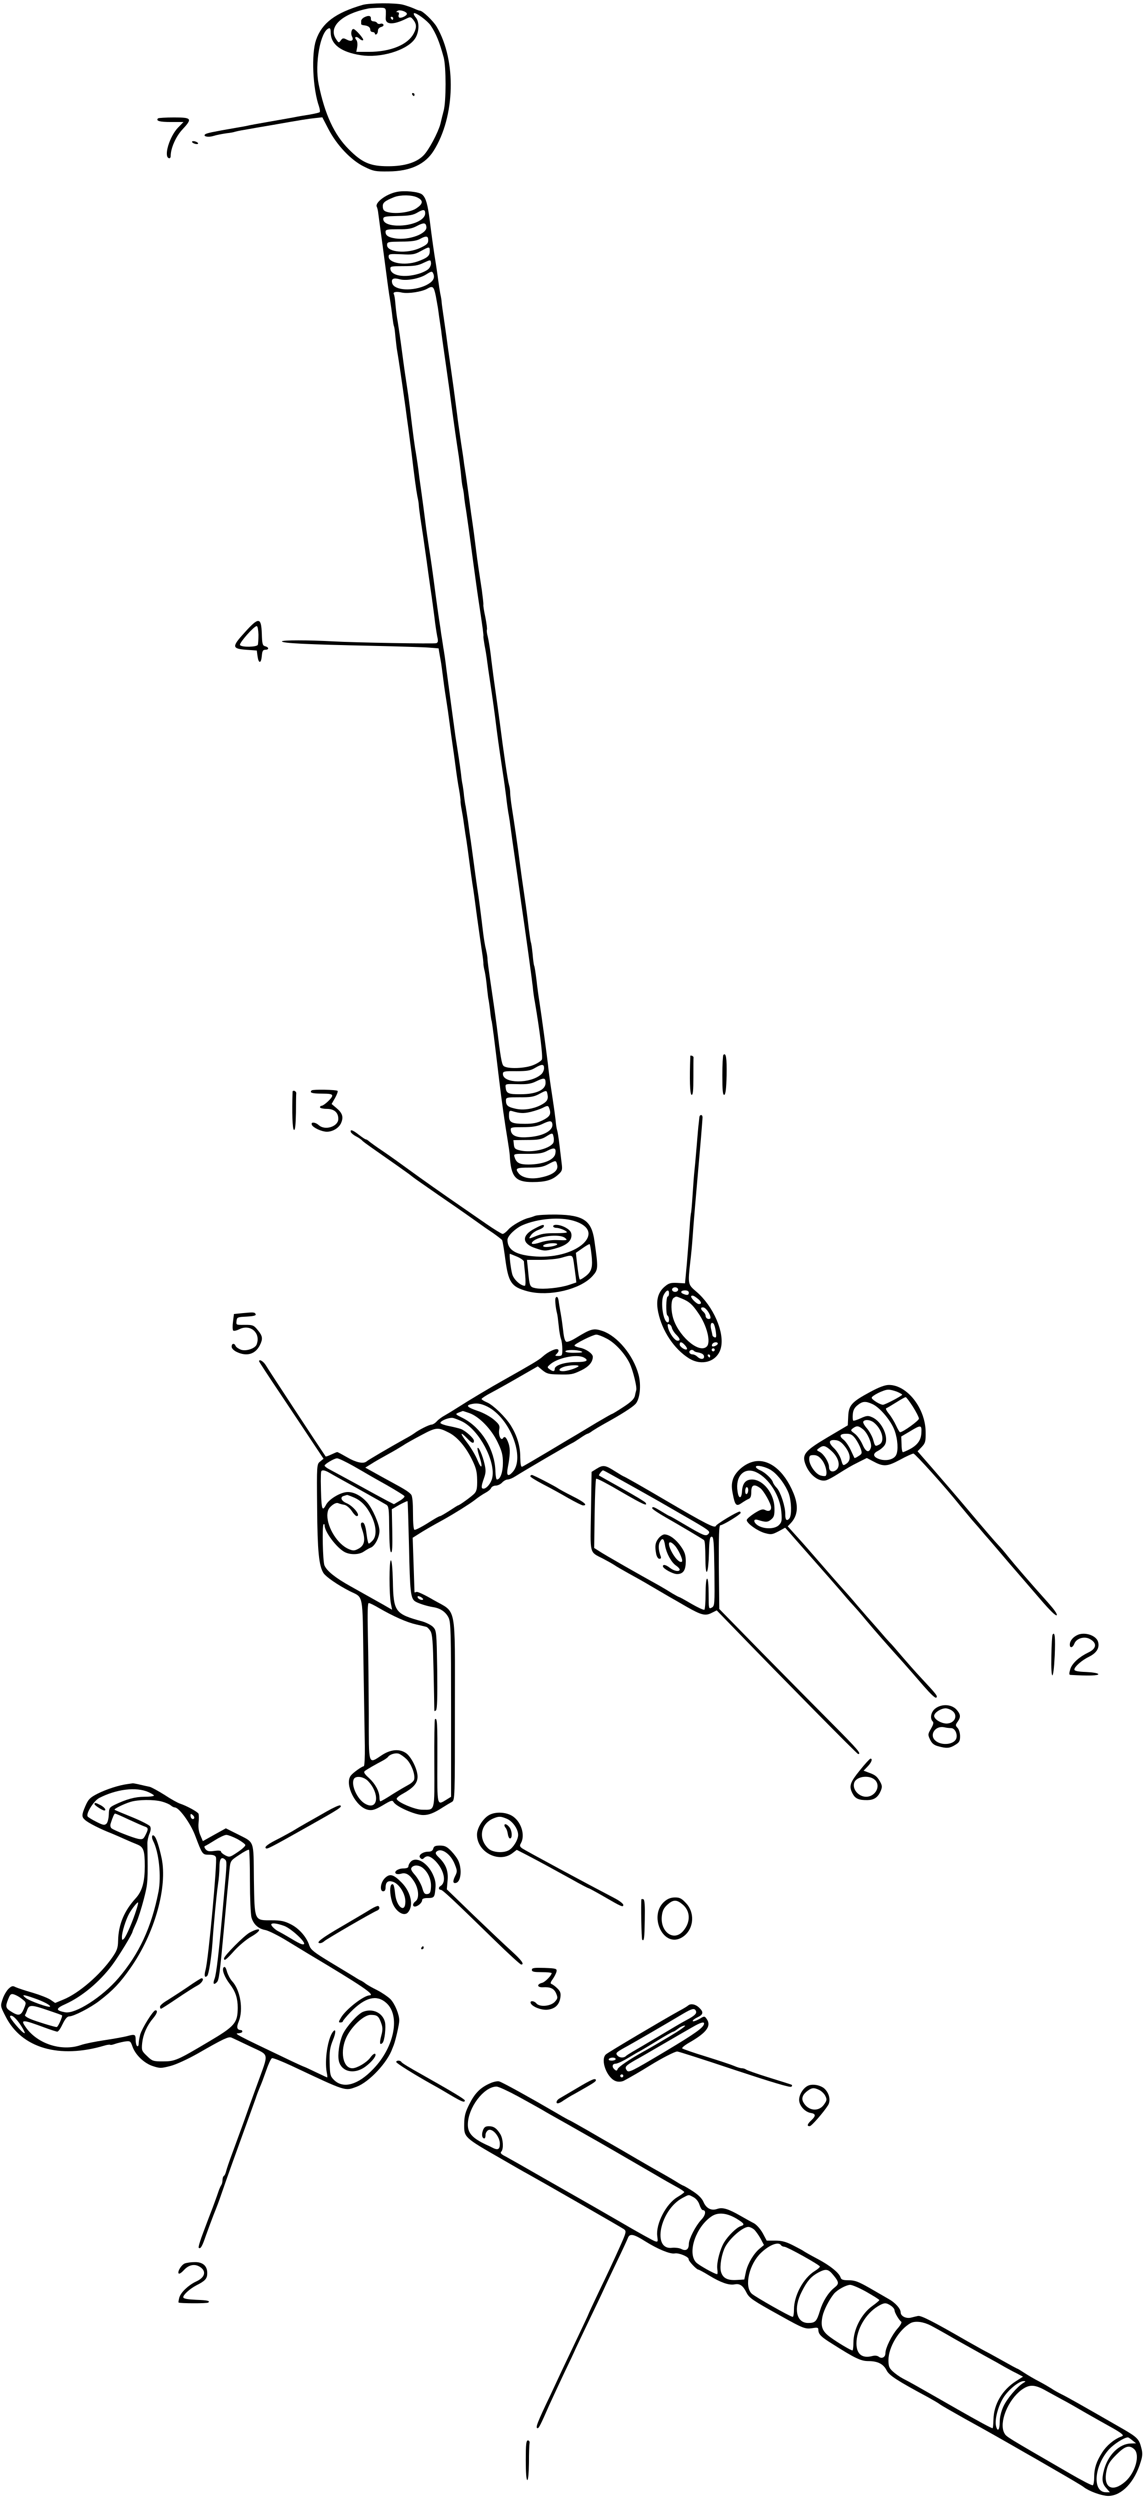 <?xml version="1.0" standalone="no"?>
<!DOCTYPE svg PUBLIC "-//W3C//DTD SVG 20010904//EN"
 "http://www.w3.org/TR/2001/REC-SVG-20010904/DTD/svg10.dtd">
<svg version="1.0" xmlns="http://www.w3.org/2000/svg"
 width="752pt" height="1639pt" viewBox="0 0 752 1639"
 preserveAspectRatio="xMidYMid meet">
<g transform="translate(0,1639) scale(0.1,-0.1)"
fill="#000000" stroke="none">
<path d="M2380 16358 c-179 -52 -268 -119 -306 -230 -32 -92 -22 -317 19 -435
6 -18 8 -35 5 -38 -3 -4 -32 -10 -64 -16 -33 -5 -81 -13 -109 -19 -27 -5 -102
-18 -165 -29 -63 -11 -124 -22 -135 -25 -11 -3 -48 -9 -82 -15 -145 -25 -189
-34 -197 -42 -16 -14 22 -21 56 -10 18 6 56 13 83 17 28 3 53 8 56 10 3 1 32
8 65 13 32 6 113 20 179 31 192 34 237 41 285 46 l45 5 40 -77 c55 -106 148
-204 233 -246 62 -31 74 -33 162 -32 141 1 240 46 296 136 141 224 150 590 20
812 -23 39 -93 106 -111 106 -4 0 -21 6 -38 14 -18 8 -50 19 -72 25 -50 13
-218 12 -265 -1z m152 -40 c0 -13 0 -33 -1 -45 -4 -46 49 -48 134 -6 28 14 31
13 47 -7 22 -27 23 -52 3 -89 -38 -74 -152 -121 -295 -121 l-82 0 6 31 c3 19
1 38 -5 46 -18 21 -2 29 19 10 10 -10 22 -14 25 -10 7 7 -51 73 -64 73 -13 0
-19 -32 -9 -50 14 -26 -5 -36 -36 -19 -21 11 -26 10 -38 -6 -12 -17 -14 -17
-29 6 -57 80 32 167 208 203 11 2 41 4 68 5 42 1 47 -1 49 -21z m138 -19 c0
-12 -39 -31 -50 -24 -5 3 -7 12 -3 20 3 9 -1 15 -8 15 -11 0 -11 2 0 9 15 10
61 -6 61 -20z m156 -76 c36 -54 58 -109 85 -208 17 -61 17 -292 0 -352 -6 -24
-16 -62 -21 -85 -15 -57 -77 -174 -112 -208 -46 -46 -124 -70 -231 -70 -117 0
-171 23 -259 112 -95 95 -157 229 -197 426 -27 133 11 345 66 366 9 4 13 -4
13 -27 0 -78 68 -129 198 -149 127 -20 297 30 352 104 31 41 35 115 7 145 -9
11 -14 22 -11 26 10 9 88 -48 110 -80z m-246 47 c0 -5 -2 -10 -4 -10 -3 0 -8
5 -11 10 -3 6 -1 10 4 10 6 0 11 -4 11 -10z"/>
<path d="M2393 16278 c-13 -6 -23 -17 -23 -25 0 -7 0 -16 0 -20 0 -5 8 -8 19
-9 26 -2 41 -13 41 -30 0 -8 7 -14 15 -14 8 0 15 -5 15 -11 0 -5 5 -7 10 -4 6
3 10 14 10 24 0 11 9 21 21 24 12 3 18 10 15 16 -4 6 -13 8 -20 5 -8 -3 -17
-1 -21 5 -3 6 -14 11 -24 11 -11 0 -18 7 -17 16 1 21 -13 25 -41 12z"/>
<path d="M2705 15770 c3 -5 8 -10 11 -10 2 0 4 5 4 10 0 6 -5 10 -11 10 -5 0
-7 -4 -4 -10z"/>
<path d="M1037 15614 c-16 -17 11 -24 86 -24 l81 0 -36 -37 c-56 -58 -95 -189
-60 -200 7 -3 12 4 12 14 0 51 34 128 76 173 68 73 63 80 -54 80 -54 0 -102
-3 -105 -6z"/>
<path d="M1260 15460 c0 -4 9 -10 20 -13 11 -3 20 -2 20 3 0 4 -9 10 -20 13
-11 3 -20 2 -20 -3z"/>
<path d="M2600 15131 c-70 -15 -143 -72 -127 -98 3 -5 8 -27 10 -48 3 -22 10
-76 16 -120 6 -44 16 -114 21 -155 20 -154 31 -237 40 -290 5 -30 12 -80 15
-110 4 -30 8 -57 11 -61 2 -4 6 -35 9 -70 4 -35 8 -75 11 -89 6 -31 31 -200
55 -372 5 -38 13 -101 19 -140 5 -40 14 -109 20 -153 18 -153 31 -250 39 -290
5 -22 9 -47 9 -55 0 -8 5 -49 11 -90 12 -77 23 -151 41 -280 5 -41 17 -122 25
-180 9 -58 20 -143 26 -189 5 -46 14 -102 18 -123 7 -31 6 -40 -6 -45 -14 -5
-535 4 -677 12 -161 9 -336 9 -336 0 0 -12 160 -20 585 -29 176 -4 348 -9 382
-12 l61 -5 7 -42 c4 -23 9 -49 10 -57 1 -8 8 -55 14 -105 6 -49 16 -115 21
-145 5 -30 14 -93 20 -140 6 -47 15 -112 20 -145 5 -33 14 -98 20 -145 6 -47
16 -114 23 -150 6 -36 10 -68 9 -72 -1 -4 2 -29 7 -55 5 -26 12 -68 15 -93 4
-25 10 -72 16 -105 5 -33 14 -98 20 -145 6 -47 15 -112 20 -145 6 -33 19 -130
30 -215 12 -85 26 -186 32 -225 6 -38 11 -77 10 -85 0 -8 4 -31 9 -50 4 -19
11 -64 14 -100 4 -36 8 -72 10 -80 2 -8 7 -42 11 -75 3 -33 8 -62 9 -65 4 -6
21 -143 50 -387 16 -136 39 -296 57 -403 6 -36 12 -78 13 -95 8 -142 37 -175
149 -175 86 0 130 13 169 49 26 23 28 31 23 71 -3 25 -10 81 -15 125 -5 44
-12 87 -15 95 -3 8 -8 38 -10 65 -3 28 -12 93 -20 145 -17 112 -24 159 -30
220 -7 59 -43 328 -56 410 -6 36 -15 103 -20 149 -6 46 -12 87 -15 90 -2 4 -7
38 -10 76 -4 39 -9 73 -11 76 -2 3 -8 44 -14 90 -5 46 -14 113 -19 149 -25
169 -33 230 -41 290 -11 92 -38 272 -51 354 -6 39 -11 81 -11 95 0 14 -3 40
-8 56 -8 26 -35 209 -60 405 -8 63 -18 132 -40 290 -5 41 -15 113 -20 160 -6
47 -15 100 -20 119 -5 19 -7 37 -5 42 3 4 -2 41 -10 82 -9 41 -15 78 -13 83 1
5 -4 47 -10 94 -7 47 -17 112 -22 145 -5 33 -14 101 -20 150 -6 50 -15 117
-20 150 -5 33 -14 98 -20 145 -6 47 -16 115 -21 152 -6 37 -12 78 -14 90 -1
13 -10 75 -20 138 -9 63 -21 144 -25 180 -19 144 -30 228 -40 295 -6 39 -14
102 -20 140 -5 39 -16 120 -25 180 -9 61 -17 117 -17 125 0 8 -4 33 -9 55 -4
22 -10 60 -13 85 -3 25 -10 72 -15 105 -13 77 -27 177 -41 290 -14 108 -25
147 -49 169 -20 19 -119 29 -171 17z m141 -37 c38 -19 35 -41 -9 -70 -37 -25
-128 -38 -182 -26 -28 6 -36 13 -38 34 -3 28 11 40 73 65 43 17 121 16 156 -3z
m49 -103 c0 -41 -75 -77 -165 -80 -67 -2 -110 15 -110 43 0 16 11 18 95 20 76
1 102 6 130 23 38 22 50 21 50 -6z m8 -88 c7 -45 -114 -90 -205 -76 -45 7 -63
19 -63 43 0 15 11 17 83 17 65 -1 90 4 122 21 46 24 59 23 63 -5z m12 -88 c0
-21 -9 -30 -52 -50 -87 -41 -218 -29 -218 18 0 21 5 22 93 23 66 0 100 5 122
17 42 23 55 21 55 -8z m10 -73 c0 -30 -17 -44 -82 -67 -83 -28 -188 -10 -188
33 0 17 8 18 83 15 72 -4 87 -2 127 20 59 32 60 32 60 -1z m-6 -113 c-9 -11
-40 -26 -67 -34 -93 -28 -179 -13 -185 30 -3 19 3 20 85 20 70 0 97 4 133 22
45 21 45 21 48 1 2 -11 -4 -28 -14 -39z m30 -35 c11 -29 -4 -52 -48 -74 -86
-41 -207 -35 -222 12 -9 30 7 39 49 27 44 -12 130 4 174 32 35 22 39 23 47 3z
m16 -146 c6 -35 14 -76 16 -93 2 -16 6 -46 9 -65 3 -19 7 -50 10 -67 3 -30 10
-78 35 -253 5 -36 14 -100 20 -142 16 -125 31 -229 40 -293 5 -33 14 -96 21
-140 6 -44 13 -100 15 -125 2 -24 6 -58 10 -75 4 -16 8 -41 9 -55 1 -14 7 -59
14 -100 11 -75 23 -160 41 -297 16 -116 30 -223 40 -288 29 -191 34 -231 32
-237 -1 -4 3 -31 8 -60 6 -29 13 -73 16 -98 3 -25 12 -88 20 -140 15 -100 29
-196 44 -320 12 -93 27 -195 40 -280 6 -36 15 -103 21 -150 5 -46 12 -93 14
-105 2 -11 7 -38 10 -60 7 -55 24 -177 35 -250 5 -33 14 -96 20 -140 6 -44 15
-109 20 -145 27 -181 72 -510 76 -550 2 -25 8 -70 14 -100 32 -188 53 -357 46
-376 -3 -8 -26 -24 -52 -35 -55 -25 -178 -29 -200 -7 -12 12 -20 59 -44 258
-6 47 -22 162 -36 255 -14 94 -26 179 -25 190 0 11 -5 38 -10 60 -6 22 -15 76
-20 120 -13 110 -25 206 -39 295 -6 41 -15 107 -20 145 -5 39 -14 102 -19 140
-6 39 -15 102 -20 142 -6 39 -13 82 -15 95 -3 13 -8 44 -11 70 -2 26 -7 58 -9
70 -3 13 -8 43 -10 68 -3 25 -10 77 -16 115 -6 39 -15 99 -21 135 -8 58 -29
211 -60 445 -5 44 -14 107 -20 140 -5 33 -11 74 -14 90 -2 17 -8 59 -14 95 -5
36 -15 103 -21 150 -23 176 -32 238 -46 327 -8 51 -19 127 -24 170 -5 43 -17
128 -25 188 -9 61 -18 128 -20 149 -3 22 -9 64 -14 95 -10 55 -20 129 -41 306
-6 50 -15 115 -20 145 -5 30 -19 125 -30 210 -11 85 -25 180 -30 210 -6 30
-12 81 -15 113 -2 32 -7 62 -10 67 -10 15 13 21 52 12 41 -9 133 5 168 26 35
20 42 14 55 -50z m710 -5061 c0 -13 -8 -31 -18 -40 -71 -64 -252 -62 -252 2 0
17 9 19 88 18 70 0 94 4 122 21 46 27 60 27 60 -1z m10 -97 c0 -45 -61 -74
-162 -74 -82 -1 -96 5 -100 44 -3 24 -2 24 77 22 62 -2 89 2 120 17 56 27 65
26 65 -9z m13 -77 c6 -32 -5 -48 -44 -68 -50 -26 -115 -36 -166 -24 -50 11
-63 21 -63 54 0 20 6 21 88 21 70 -1 95 3 127 20 53 28 52 28 58 -3z m11 -89
c14 -37 6 -54 -41 -78 -37 -18 -64 -24 -118 -24 -89 0 -105 9 -105 54 0 29 3
34 18 30 53 -16 77 -17 124 -6 29 7 64 19 78 26 33 17 37 17 44 -2z m19 -96
c15 -45 -50 -85 -151 -93 -76 -7 -115 7 -120 43 -3 21 0 22 80 22 60 0 94 6
123 19 48 23 62 25 68 9z m10 -95 c3 -16 1 -34 -5 -40 -31 -38 -140 -62 -213
-46 -35 8 -40 13 -43 38 l-3 30 89 1 c72 0 95 4 123 21 45 28 46 28 52 -4z
m11 -107 c-8 -41 -79 -70 -176 -71 -60 0 -80 11 -92 50 -6 20 -2 21 86 20 77
0 100 4 133 22 43 22 56 17 49 -21z m12 -73 c10 -37 -27 -66 -104 -82 -66 -15
-125 -4 -149 27 -25 32 -15 37 70 37 65 0 90 4 122 21 53 28 54 28 61 -3z"/>
<path d="M1607 12245 c-87 -95 -86 -108 8 -115 l70 -5 5 -38 c7 -50 24 -48 28
3 3 32 7 40 23 40 25 0 25 16 -1 23 -17 4 -20 15 -22 83 -4 108 -20 110 -111
9z m89 -16 c0 -30 -2 -60 -4 -66 -5 -16 -108 -18 -117 -2 -8 12 95 128 110
124 6 -1 10 -26 11 -56z"/>
<path d="M4747 9474 c-4 -4 -7 -65 -7 -136 0 -99 3 -129 13 -126 8 3 13 40 15
128 2 113 -4 151 -21 134z"/>
<path d="M4530 9468 c-6 -155 -3 -252 8 -256 9 -3 12 27 12 117 0 67 0 124 1
128 0 4 -4 9 -10 11 -6 2 -11 2 -11 0z"/>
<path d="M2045 9241 c-16 -15 3 -21 65 -21 54 0 70 -3 70 -14 0 -15 -55 -66
-71 -66 -5 0 -9 -4 -9 -10 0 -5 20 -10 44 -10 49 0 76 -24 76 -66 0 -50 -87
-78 -128 -41 -23 21 -54 23 -46 3 7 -19 65 -46 99 -46 39 0 81 26 94 59 16 38
8 64 -32 97 l-31 26 23 40 c12 22 20 43 16 46 -7 8 -163 11 -170 3z"/>
<path d="M1920 9233 c-5 -135 -1 -248 9 -251 8 -3 11 31 13 112 0 64 1 121 2
128 1 6 -5 13 -11 16 -7 2 -13 0 -13 -5z"/>
<path d="M4589 9063 c-1 -10 -3 -27 -4 -38 -2 -11 -8 -81 -14 -155 -6 -74 -13
-148 -15 -165 -2 -16 -7 -82 -11 -145 -4 -63 -9 -117 -10 -120 -2 -3 -7 -51
-10 -105 -4 -55 -12 -158 -18 -230 l-12 -129 -51 3 c-43 2 -56 -2 -82 -24 -45
-38 -59 -91 -43 -168 25 -122 104 -241 201 -302 85 -54 187 -22 210 66 27 101
-49 276 -161 371 -55 47 -56 47 -39 198 5 41 12 113 15 160 5 75 19 242 55
652 5 64 10 123 10 132 0 22 -20 20 -21 -1z m-139 -1128 c0 -8 -9 -15 -20 -15
-11 0 -20 7 -20 15 0 8 9 15 20 15 11 0 20 -7 20 -15z m-60 -25 c0 -11 -4 -20
-8 -20 -12 0 -14 -118 -2 -125 12 -7 14 -45 2 -45 -30 0 -50 135 -27 180 18
34 35 39 35 10z m130 5 c0 -16 -9 -19 -34 -9 -25 9 -19 24 9 24 16 0 25 -6 25
-15z m63 -43 c20 -18 22 -32 4 -32 -17 0 -59 44 -51 53 8 7 20 1 47 -21z
m-106 3 c46 -19 67 -38 105 -94 57 -81 84 -191 56 -219 -52 -52 -198 79 -225
202 -12 52 -8 107 8 117 18 11 13 12 56 -6z m174 -92 c11 -19 14 -35 9 -38
-13 -8 -30 3 -30 19 0 8 -7 19 -15 26 -20 17 -19 32 2 28 9 -2 24 -17 34 -35z
m46 -123 c5 -34 3 -42 -8 -38 -8 3 -14 9 -14 14 -1 5 -4 22 -8 37 -9 32 0 54
15 39 5 -5 12 -29 15 -52z m-288 24 c2 -10 14 -30 27 -43 27 -27 31 -41 10
-41 -18 0 -52 47 -62 84 -5 22 -4 28 7 24 8 -3 16 -13 18 -24z m86 -114 c10
-11 16 -23 12 -26 -9 -9 -47 16 -47 31 0 21 14 19 35 -5z m215 11 c0 -10 -30
-24 -37 -17 -3 3 -2 9 2 15 8 13 35 15 35 2z m-20 -41 c0 -5 -4 -10 -10 -10
-5 0 -10 5 -10 10 0 6 5 10 10 10 6 0 10 -4 10 -10z m-136 -7 c3 -4 14 -8 22
-9 30 -5 44 -14 44 -29 0 -19 -24 -19 -44 0 -8 8 -21 15 -30 15 -17 0 -29 14
-19 24 8 8 18 8 27 -1z m106 -33 c0 -5 -2 -10 -4 -10 -3 0 -8 5 -11 10 -3 6
-1 10 4 10 6 0 11 -4 11 -10z"/>
<path d="M2302 8968 c3 -7 18 -20 34 -28 16 -8 33 -20 39 -26 5 -7 33 -27 60
-46 112 -78 260 -182 265 -188 3 -3 19 -14 35 -26 107 -75 190 -132 260 -180
44 -31 105 -73 135 -95 30 -22 79 -56 108 -75 28 -20 54 -40 57 -45 3 -5 12
-58 20 -119 21 -160 40 -187 147 -216 141 -37 348 12 427 101 37 42 37 49 12
227 -18 135 -70 172 -249 175 -62 1 -125 -3 -140 -8 -15 -6 -34 -12 -43 -14
-37 -8 -111 -50 -133 -76 -14 -16 -31 -29 -38 -29 -7 1 -57 31 -110 68 -54 37
-123 85 -155 107 -131 90 -263 183 -348 245 -49 36 -126 91 -170 121 -44 29
-86 60 -93 66 -7 7 -17 13 -21 13 -5 0 -25 14 -46 30 -40 32 -59 38 -53 18z
m1463 -582 c222 -67 29 -250 -246 -234 -131 8 -189 41 -189 109 0 26 53 77
100 97 100 43 245 55 335 28z m116 -219 c10 -84 2 -113 -38 -144 -18 -14 -35
-24 -38 -22 -5 5 -11 42 -20 119 l-6 56 43 30 c24 17 45 29 47 27 3 -2 8 -31
12 -66z m-488 -16 c24 -10 44 -25 45 -32 0 -8 4 -47 8 -86 4 -42 3 -73 -2 -73
-28 0 -74 42 -83 77 -10 37 -21 133 -15 133 1 0 22 -9 47 -19z m372 -38 c4
-27 9 -67 12 -89 l5 -42 -48 -16 c-59 -20 -169 -31 -218 -22 -40 8 -41 10 -51
118 l-7 68 89 0 c48 0 111 6 138 14 71 21 72 21 80 -31z"/>
<path d="M3510 8336 c-89 -45 -87 -100 5 -130 57 -19 61 -19 124 -3 75 20 111
48 111 88 0 20 -9 33 -34 48 -35 22 -86 28 -86 11 0 -5 9 -10 20 -10 22 0 70
-20 70 -29 0 -4 -33 -6 -72 -6 -74 0 -92 -3 -141 -23 -39 -16 -40 -15 -22 11
8 12 30 27 47 33 18 6 34 16 36 22 5 17 -7 15 -58 -12z m196 -61 c22 -17 18
-18 -56 -15 -30 1 -77 -6 -103 -15 -49 -16 -70 -14 -50 6 35 35 173 51 209 24z
m-50 -44 c-7 -11 -76 -22 -89 -14 -6 4 -2 10 9 14 27 11 86 11 80 0z"/>
<path d="M3646 7881 c-6 -9 0 -66 9 -101 3 -8 7 -44 11 -80 3 -35 10 -75 15
-88 5 -13 9 -43 9 -68 0 -41 -2 -44 -26 -44 -24 0 -24 1 -9 16 10 11 13 20 7
26 -11 11 -65 -13 -102 -47 -24 -22 -72 -50 -255 -153 -83 -46 -235 -137 -308
-184 -23 -15 -58 -36 -77 -47 -19 -10 -44 -28 -54 -40 -11 -12 -26 -21 -34
-21 -15 0 -85 -35 -112 -56 -8 -6 -35 -23 -60 -36 -99 -55 -246 -141 -254
-149 -20 -18 -69 -8 -127 26 -33 19 -63 35 -66 35 -3 0 -20 -7 -39 -16 -19 -9
-36 -15 -37 -13 -40 58 -379 574 -392 597 -16 27 -45 44 -45 27 0 -3 62 -98
138 -211 150 -225 141 -211 225 -338 l60 -90 -22 -18 c-22 -17 -23 -19 -20
-303 2 -288 12 -382 42 -429 17 -25 92 -77 170 -117 95 -48 85 0 92 -469 4
-228 8 -475 9 -547 1 -73 -2 -133 -7 -133 -11 0 -69 -41 -84 -60 -46 -56 32
-211 114 -226 27 -5 45 1 95 30 53 32 63 35 70 22 17 -31 143 -86 195 -86 37
0 71 13 128 50 22 14 49 30 60 36 20 11 20 23 20 605 0 702 14 631 -140 719
-54 32 -105 56 -112 53 -7 -3 -13 -4 -13 -2 0 2 -3 83 -6 181 l-6 176 38 24
c34 22 84 51 159 92 81 45 176 105 210 131 22 18 54 39 71 48 17 9 34 23 37
32 4 8 17 15 30 15 13 0 32 9 42 20 10 11 26 20 36 20 10 0 33 9 51 21 58 37
370 219 375 219 2 0 24 14 48 30 24 17 47 30 50 30 4 0 19 8 33 19 15 10 50
31 77 46 111 61 183 107 205 130 29 31 39 123 20 193 -34 127 -139 253 -237
286 -58 19 -73 16 -176 -47 -26 -16 -54 -27 -61 -24 -9 4 -16 29 -20 69 -4 35
-11 86 -16 113 -5 28 -11 62 -13 77 -3 31 -12 44 -21 29z m333 -266 c55 -27
121 -98 153 -164 21 -44 49 -155 43 -175 -2 -6 -6 -23 -9 -38 -5 -20 -25 -40
-76 -73 -38 -25 -71 -45 -74 -45 -3 0 -48 -26 -101 -57 -53 -32 -110 -66 -128
-77 -18 -10 -103 -61 -190 -113 -87 -52 -163 -96 -170 -99 -9 -3 -12 15 -13
63 0 72 -21 141 -62 207 -35 56 -116 135 -157 152 -19 8 -35 18 -35 22 0 4 28
23 63 41 34 18 117 64 184 103 l122 70 31 -26 c27 -22 42 -26 98 -27 92 -2 98
-1 157 27 49 24 75 54 75 89 0 20 -45 52 -85 59 -19 4 -35 10 -35 15 0 10 121
71 143 71 10 0 40 -11 66 -25z m-164 -85 c14 -6 2 -9 -42 -9 -36 -1 -63 3 -63
9 0 12 77 12 105 0z m16 -40 c36 -20 19 -30 -50 -30 -75 0 -141 -21 -141 -45
0 -18 -11 -19 -34 -2 -16 12 -16 14 2 30 49 45 177 71 223 47z m-36 -59 c-15
-12 -74 -31 -101 -31 -32 0 -30 16 4 28 34 13 110 15 97 3z m-597 -263 c149
-75 250 -336 166 -429 -31 -34 -42 -24 -32 29 15 76 17 123 6 156 -14 42 -27
54 -37 37 -14 -21 -32 21 -25 57 5 25 0 34 -36 65 -24 20 -71 46 -106 57 -65
22 -79 35 -46 43 38 10 67 6 110 -15z m-117 -43 c64 -23 144 -105 185 -192 28
-58 34 -83 34 -135 0 -60 -17 -108 -39 -108 -5 0 -9 23 -10 51 -3 146 -92 290
-216 353 -49 24 -49 25 -25 35 14 5 26 10 26 10 1 1 21 -6 45 -14z m-52 -53
c114 -53 228 -268 200 -376 -9 -33 -37 -66 -56 -66 -17 0 -16 15 3 69 13 37
13 53 3 95 -13 55 -37 111 -45 103 -3 -3 2 -26 10 -51 26 -75 18 -98 -10 -31
-13 33 -45 86 -69 117 -48 62 -48 78 0 28 31 -33 45 -38 45 -16 0 16 -53 64
-85 77 -11 4 -46 13 -77 19 -32 6 -58 16 -58 21 0 15 62 39 85 32 11 -3 35
-12 54 -21z m-85 -74 c55 -27 110 -91 151 -173 29 -58 35 -82 36 -138 1 -53
-3 -72 -17 -88 -17 -19 -100 -79 -109 -79 -2 0 -27 -16 -56 -35 -30 -19 -57
-35 -61 -35 -5 0 -27 -12 -51 -27 -59 -38 -105 -63 -117 -63 -6 0 -10 42 -10
108 0 72 -4 113 -12 123 -15 18 -42 35 -129 82 -35 19 -88 48 -118 65 l-54 30
39 24 c21 14 71 42 109 63 39 21 82 47 98 57 15 11 69 41 120 68 99 53 110 54
181 18z m-628 -218 c49 -28 96 -55 104 -60 8 -5 63 -36 122 -69 59 -34 109
-65 112 -70 3 -5 -11 -19 -32 -31 l-37 -22 -45 23 c-25 13 -115 62 -200 109
-86 47 -168 91 -183 99 -15 8 -27 18 -27 22 0 10 62 47 81 48 9 1 56 -22 105
-49z m-151 -48 c17 -10 62 -35 100 -56 77 -42 239 -133 269 -151 17 -10 19
-25 20 -160 1 -100 5 -150 12 -152 8 -3 10 37 8 139 l-3 143 50 29 c28 15 52
26 53 24 2 -1 6 -137 10 -301 6 -293 11 -332 37 -354 17 -13 78 -33 122 -40
47 -7 83 -32 101 -70 14 -30 16 -100 16 -603 l0 -570 -32 -20 c-61 -37 -59
-45 -58 251 1 253 -1 291 -16 277 -3 -3 -5 -135 -4 -292 1 -323 7 -301 -80
-301 -46 0 -161 48 -167 71 -2 5 16 21 39 33 72 40 98 70 98 113 0 48 -42 132
-77 155 -43 29 -101 23 -157 -14 -91 -60 -86 -76 -86 270 -1 166 -3 398 -6
515 -3 152 -2 212 6 212 7 0 37 -15 69 -34 90 -52 181 -93 241 -106 30 -7 60
-14 67 -16 6 -1 19 -14 27 -27 13 -19 17 -69 21 -263 3 -131 5 -246 5 -254 0
-10 3 -11 11 -3 8 8 10 89 8 266 -4 247 -5 256 -26 279 -12 13 -44 29 -70 37
-182 50 -191 62 -195 265 -2 82 -7 136 -13 136 -12 0 -12 -226 0 -284 l8 -40
-59 34 c-105 59 -118 66 -214 120 -101 56 -156 101 -171 137 -11 28 -16 259
-6 269 4 4 7 1 7 -7 0 -42 79 -147 132 -175 37 -19 95 -18 126 4 15 10 35 22
44 25 28 10 58 68 58 111 0 42 -46 147 -82 187 -41 46 -95 72 -137 66 -46 -6
-113 -48 -131 -82 -28 -52 -32 -33 -35 155 0 30 1 58 3 63 5 12 25 8 57 -11z
m153 -158 c52 -21 89 -60 120 -124 32 -67 35 -129 8 -159 -11 -12 -22 -21 -26
-21 -4 0 -10 26 -14 58 -7 62 -18 88 -34 78 -6 -4 -5 -19 4 -43 24 -69 17
-106 -26 -128 -25 -13 -33 -13 -62 -1 -72 31 -140 139 -140 221 1 31 7 45 28
63 16 14 33 21 43 17 9 -4 27 -9 41 -11 14 -3 35 -21 48 -40 12 -19 27 -34 32
-34 31 0 -20 65 -66 85 -36 15 -45 41 -16 48 9 3 18 5 20 6 1 0 19 -6 40 -15z
m458 -671 c-8 -8 -36 5 -36 17 0 7 6 7 21 0 11 -7 18 -14 15 -17z m-110 -1045
c32 -30 59 -100 52 -133 -1 -10 -17 -25 -33 -34 -17 -9 -65 -37 -107 -63 -41
-27 -78 -48 -82 -48 -3 0 -6 11 -6 24 0 40 -27 91 -69 129 -29 26 -36 38 -28
45 13 11 75 46 119 69 15 8 30 19 34 24 10 16 47 28 69 22 11 -3 34 -19 51
-35z m-253 -143 c81 -82 69 -198 -15 -152 -53 28 -98 127 -75 165 14 21 62 14
90 -13z"/>
<path d="M1595 7781 l-60 -6 -6 -50 c-4 -27 -3 -54 1 -58 4 -5 22 -1 40 8 72
37 143 -24 114 -100 -10 -26 -69 -46 -103 -34 -16 6 -32 17 -35 25 -8 20 -26
17 -26 -5 0 -11 13 -25 34 -35 65 -31 121 -15 151 44 21 42 19 61 -14 100 -26
32 -32 34 -85 34 -56 -1 -57 -1 -54 25 3 25 6 26 66 29 42 2 62 7 60 14 -5 15
-11 16 -83 9z"/>
<path d="M5710 7264 c-121 -65 -141 -87 -144 -160 l-3 -59 -132 -78 c-147 -87
-168 -112 -148 -171 25 -74 90 -125 139 -111 13 4 45 21 73 39 69 43 83 52
141 81 l52 26 38 -20 c71 -39 95 -37 179 8 42 23 82 41 89 41 11 0 210 -221
305 -340 25 -30 61 -73 80 -96 20 -22 57 -65 82 -95 26 -29 97 -112 158 -184
62 -71 156 -181 209 -242 60 -70 100 -109 106 -103 6 6 -16 37 -56 82 -116
129 -222 252 -263 303 -22 28 -51 62 -65 76 -14 14 -95 108 -180 209 -85 101
-199 233 -252 294 l-97 111 27 28 c24 26 27 35 26 100 -2 155 -122 307 -241
307 -26 0 -66 -15 -123 -46z m175 2 c19 -8 35 -17 35 -20 0 -7 -112 -66 -126
-66 -19 0 -74 34 -74 46 0 13 79 53 108 53 12 1 38 -6 57 -13z m105 -98 c22
-35 40 -70 40 -79 0 -13 -105 -89 -124 -89 -3 0 -15 20 -26 44 -11 24 -32 59
-47 77 -15 18 -23 34 -18 36 6 2 35 19 65 38 30 19 58 35 63 35 4 0 25 -28 47
-62z m-264 16 c49 -23 121 -109 144 -172 21 -57 26 -132 10 -162 -15 -29 -64
-41 -108 -27 -43 14 -48 36 -12 54 14 7 33 22 42 34 37 45 -12 160 -81 188
-24 11 -35 10 -72 -7 -24 -11 -47 -19 -50 -16 -3 2 -5 20 -3 41 2 27 11 44 31
60 33 27 53 28 99 7z m10 -122 c53 -44 72 -122 35 -142 -28 -15 -29 -14 -41
30 -6 22 -25 56 -41 75 -17 19 -28 39 -24 45 10 16 48 12 71 -8z m-74 -42 c30
-23 61 -94 53 -120 -12 -39 -34 -31 -56 21 -12 27 -35 59 -51 70 -27 20 -28
22 -11 35 25 18 36 17 65 -6z m384 -25 c-3 -58 -37 -94 -120 -126 -5 -2 -10
20 -10 49 l-2 54 56 33 c74 45 79 44 76 -10z m-433 -37 c13 -18 29 -48 35 -66
10 -29 9 -34 -14 -48 -13 -9 -26 -15 -27 -13 -1 2 -13 26 -25 53 -13 27 -34
58 -48 68 -30 24 -23 38 21 38 27 0 39 -7 58 -32z m-67 -54 c37 -49 39 -90 7
-111 -21 -14 -22 -13 -34 28 -7 23 -28 57 -47 75 -39 37 -34 57 11 52 23 -2
40 -14 63 -44z m-92 -25 c47 -41 63 -96 37 -123 -24 -23 -51 -15 -51 16 0 30
-33 84 -61 99 -22 11 -22 12 -4 25 27 20 40 18 79 -17z m-59 -63 c24 -31 36
-88 23 -102 -3 -3 -18 -2 -32 2 -33 8 -76 69 -76 106 0 24 4 28 29 28 22 0 37
-9 56 -34z"/>
<path d="M4936 6805 c-56 -16 -113 -68 -127 -115 -9 -30 -9 -53 0 -97 14 -73
23 -82 58 -57 16 11 36 23 46 27 12 5 17 17 17 47 0 45 18 53 58 24 23 -16 72
-103 72 -128 0 -21 -17 -28 -39 -16 -16 8 -30 4 -70 -21 -28 -18 -51 -38 -51
-45 0 -21 69 -71 118 -85 41 -11 48 -11 90 11 l44 24 27 -30 c14 -17 85 -97
156 -178 72 -81 152 -173 179 -204 26 -31 62 -73 80 -92 18 -19 59 -66 91
-105 57 -68 134 -156 245 -279 30 -34 89 -101 130 -149 48 -55 78 -83 84 -77
10 10 4 18 -105 135 -31 33 -85 94 -120 135 -35 41 -70 82 -79 90 -8 8 -42 46
-75 85 -33 38 -67 76 -75 85 -8 9 -37 43 -65 75 -27 33 -75 87 -105 120 -30
34 -93 105 -140 160 -47 54 -113 130 -148 168 l-63 70 20 21 c46 49 52 113 18
196 -63 154 -170 235 -271 205z m130 -58 c42 -29 91 -97 110 -150 18 -51 20
-142 4 -162 -17 -21 -28 -10 -27 27 1 49 -31 147 -56 173 -12 12 -23 29 -25
36 -5 22 -52 66 -83 79 -16 7 -29 17 -29 23 0 16 71 0 106 -26z m-100 -11 c82
-41 152 -153 161 -257 5 -59 3 -69 -16 -88 -25 -25 -88 -28 -131 -6 -36 19
-42 51 -7 40 52 -16 64 -16 86 2 20 16 24 28 23 76 -1 94 -74 187 -147 187
-42 0 -63 -25 -66 -78 -3 -50 -22 -51 -29 -1 -17 103 46 165 126 125z m-56
-115 c0 -11 -4 -23 -10 -26 -6 -4 -10 5 -10 19 0 14 5 26 10 26 6 0 10 -9 10
-19z"/>
<path d="M3914 6760 l-32 -20 -4 -258 c-5 -290 -12 -264 79 -311 27 -14 59
-32 73 -41 14 -10 55 -33 92 -54 37 -20 105 -58 150 -85 46 -27 99 -58 118
-69 19 -11 71 -40 115 -66 98 -56 124 -62 166 -40 l32 16 96 -99 c361 -373
825 -843 832 -843 24 0 -4 32 -168 197 -98 98 -305 308 -461 466 l-282 288 -3
275 c-1 205 1 274 10 274 17 0 133 71 133 81 0 5 -3 9 -6 9 -16 0 -153 -82
-157 -95 -7 -16 -67 15 -332 170 -146 86 -268 155 -272 155 -2 0 -29 16 -59
35 -63 40 -77 42 -120 15z m99 -39 c29 -16 104 -58 167 -93 129 -72 151 -85
300 -171 176 -101 183 -106 169 -123 -16 -19 -31 -13 -150 57 -54 32 -101 59
-104 59 -3 0 -27 14 -53 30 -53 32 -62 35 -62 21 0 -5 42 -33 93 -62 81 -46
235 -137 246 -146 7 -5 9 -40 10 -132 1 -124 20 -89 23 44 2 90 6 110 18 110
13 0 15 -33 18 -227 2 -219 2 -227 -18 -238 -19 -10 -20 -8 -20 90 0 60 -4
100 -10 100 -6 0 -10 -40 -10 -99 0 -55 -4 -102 -8 -105 -5 -3 -43 15 -85 39
-42 25 -79 45 -82 45 -3 0 -22 11 -43 23 -20 13 -59 36 -85 51 -136 75 -357
201 -390 223 l-38 24 3 224 c2 123 6 226 10 230 4 4 77 -34 163 -85 143 -83
178 -99 161 -72 -3 6 -72 47 -154 93 -81 45 -149 84 -151 85 -4 4 19 34 26 34
3 0 28 -13 56 -29z"/>
<path d="M4321 6304 c-22 -28 -25 -51 -15 -103 4 -18 13 -31 21 -31 10 0 13 6
8 18 -14 37 -16 71 -6 91 17 32 28 26 35 -21 8 -51 42 -113 73 -133 13 -9 23
-20 23 -25 0 -17 -36 -11 -63 10 -27 21 -47 26 -47 11 0 -15 65 -51 93 -51 40
0 57 25 57 83 0 41 -6 61 -31 97 -32 47 -77 80 -109 80 -10 0 -28 -12 -39 -26z
m107 -47 c24 -26 56 -96 47 -105 -11 -11 -39 14 -62 54 -37 64 -28 97 15 51z"/>
<path d="M3480 6711 c0 -5 37 -28 83 -52 45 -23 120 -64 166 -91 46 -26 90
-48 97 -48 33 0 8 22 -68 60 -46 23 -87 46 -93 50 -22 16 -166 90 -175 90 -5
0 -10 -4 -10 -9z"/>
<path d="M6907 5673 c-3 -4 -7 -67 -8 -138 -4 -172 14 -172 22 0 5 117 1 162
-14 138z"/>
<path d="M7065 5668 c-27 -14 -45 -38 -45 -60 0 -26 19 -22 30 6 13 34 64 50
100 31 50 -26 47 -63 -8 -89 -61 -29 -108 -72 -119 -110 -8 -27 -8 -36 0 -37
118 -7 187 -5 184 5 -2 6 -34 12 -80 14 -54 2 -77 7 -77 16 0 18 48 61 98 85
48 24 68 57 58 95 -11 45 -93 71 -141 44z"/>
<path d="M6138 5189 c-29 -22 -38 -65 -17 -86 7 -7 3 -21 -12 -47 -21 -36 -21
-39 -6 -71 12 -25 26 -37 54 -44 54 -15 74 -14 111 9 27 16 32 26 32 57 0 20
-7 44 -16 54 -15 16 -15 20 0 41 22 31 20 49 -9 81 -33 34 -96 37 -137 6z
m110 -15 c41 -29 18 -83 -36 -84 -36 0 -82 28 -82 50 0 21 42 49 75 50 11 0
31 -7 43 -16z m-7 -114 c24 0 42 -35 35 -65 -11 -43 -97 -53 -138 -17 -42 36
-2 99 56 88 16 -4 37 -6 47 -6z"/>
<path d="M5642 4783 c-65 -80 -73 -104 -47 -153 17 -32 40 -43 98 -42 44 1 69
19 87 62 10 25 9 34 -6 61 -20 34 -32 43 -78 59 l-29 11 26 27 c26 27 35 52
19 52 -4 0 -36 -34 -70 -77z m106 -70 c30 -41 -8 -103 -64 -103 -50 0 -92 49
-79 91 15 47 111 55 143 12z"/>
<path d="M835 4693 c-54 -7 -138 -34 -195 -63 -49 -25 -60 -36 -79 -79 -26
-60 -26 -73 -3 -93 20 -19 103 -61 171 -87 26 -11 68 -29 92 -40 24 -11 60
-26 80 -34 41 -17 49 -39 49 -143 0 -102 -17 -163 -60 -210 -75 -82 -113 -172
-115 -277 -1 -48 -7 -65 -38 -110 -79 -114 -220 -236 -322 -277 l-53 -22 -29
20 c-15 11 -68 32 -118 47 -50 14 -100 31 -113 37 -18 10 -26 8 -46 -11 -13
-13 -31 -43 -39 -68 -15 -45 -15 -46 20 -114 105 -207 351 -279 650 -190 17 5
33 7 36 5 2 -3 16 0 30 5 14 5 42 12 64 16 38 5 39 4 52 -32 19 -55 76 -110
134 -129 46 -15 54 -15 116 1 38 10 114 45 181 83 169 97 200 111 219 103 9
-4 65 -30 125 -59 127 -61 121 -33 44 -247 -28 -77 -68 -187 -88 -245 -21 -58
-55 -150 -75 -205 -21 -55 -39 -110 -42 -123 -3 -12 -9 -25 -14 -28 -5 -3 -9
-15 -9 -28 0 -12 -4 -26 -8 -32 -4 -5 -14 -27 -21 -49 -7 -22 -24 -67 -36
-100 -13 -33 -40 -104 -60 -158 -21 -54 -35 -101 -31 -104 11 -11 23 9 46 77
13 36 36 99 52 140 17 41 39 100 49 130 25 75 122 344 179 500 17 47 38 105
47 130 8 25 21 59 28 75 8 17 26 65 41 108 15 44 32 81 39 83 6 3 63 -20 126
-49 368 -173 350 -167 430 -138 83 32 202 159 234 251 1 3 5 12 8 20 12 30 37
138 37 163 0 40 -29 110 -58 140 -15 15 -54 42 -87 59 -33 16 -67 36 -75 42
-8 7 -22 16 -30 20 -8 3 -27 14 -42 24 -15 9 -85 52 -157 95 -109 66 -131 83
-141 111 -18 57 -68 113 -122 140 -41 21 -67 26 -124 26 -118 0 -113 -9 -118
268 -3 266 7 238 -112 299 l-72 36 -76 -42 -75 -42 -16 38 c-11 24 -15 54 -12
83 3 25 2 51 0 58 -5 13 -79 53 -122 67 -13 4 -59 29 -101 57 -43 27 -86 50
-97 53 -10 2 -38 8 -63 14 -25 6 -47 10 -50 9 -3 0 -18 -3 -35 -5z m138 -52
c20 -9 37 -19 37 -23 0 -5 -28 -8 -63 -8 -60 0 -119 -16 -197 -54 -32 -16 -35
-21 -36 -62 -1 -25 -7 -52 -15 -60 -13 -12 -22 -11 -67 12 -28 14 -54 30 -57
35 -12 19 40 102 76 121 113 58 242 74 322 39z m91 -63 c22 -6 48 -17 57 -25
8 -7 20 -13 26 -13 28 0 103 -104 133 -183 48 -127 48 -127 92 -127 27 0 41
-5 45 -17 10 -26 -49 -666 -68 -737 -11 -39 -6 -57 11 -40 10 10 27 118 34
214 7 111 26 312 36 382 6 37 10 89 10 117 0 53 12 70 35 51 15 -13 15 -14 -6
-245 -32 -364 -49 -506 -61 -538 -13 -33 -6 -44 15 -23 14 15 19 51 47 356 13
145 29 314 36 383 6 57 6 58 64 96 32 22 61 37 64 33 3 -3 6 -96 6 -206 0
-111 5 -217 10 -237 13 -45 45 -75 92 -83 20 -4 85 -36 145 -73 59 -36 120
-73 135 -82 354 -211 443 -271 403 -273 -39 -1 -157 -93 -188 -147 -16 -27
-16 -31 -3 -31 9 0 16 4 16 8 0 4 23 32 51 61 94 96 170 116 233 60 94 -82 55
-288 -83 -432 -101 -107 -199 -134 -260 -73 -24 24 -26 34 -28 114 -2 71 2 97
21 145 22 52 21 84 -1 54 -33 -46 -54 -184 -39 -264 4 -18 5 -33 3 -33 -2 0
-36 16 -76 35 -39 19 -74 35 -76 35 -2 0 -62 27 -132 61 -307 146 -329 158
-300 158 15 1 27 6 27 11 0 6 -3 10 -7 10 -28 1 -33 17 -17 55 32 78 12 207
-43 266 -13 14 -28 43 -34 64 -7 26 -14 34 -21 27 -14 -14 4 -63 40 -110 37
-48 52 -93 52 -156 -1 -99 -18 -120 -191 -222 -207 -123 -221 -129 -301 -129
-63 0 -69 2 -103 35 -35 33 -37 38 -32 86 6 56 31 114 72 162 26 31 32 52 15
52 -15 0 -88 -117 -100 -159 -5 -20 -10 -46 -10 -59 0 -13 -4 -20 -10 -17 -5
3 -10 22 -10 41 0 37 -4 39 -59 24 -20 -5 -85 -17 -146 -26 -60 -9 -130 -23
-155 -32 -125 -43 -282 7 -359 114 -40 56 -27 56 124 0 38 -14 75 -26 81 -26
7 0 22 22 35 50 16 33 30 50 43 50 29 0 140 57 198 102 90 69 137 119 204 215
159 226 245 532 204 723 -14 65 -32 123 -43 137 -17 24 -27 2 -12 -27 38 -74
54 -231 35 -332 -46 -234 -127 -408 -263 -567 -106 -124 -283 -237 -350 -224
-64 12 -63 25 5 55 107 49 220 143 303 253 45 60 135 208 135 222 0 2 11 28
24 56 13 29 35 99 50 157 27 105 27 111 23 365 0 17 6 45 14 63 9 22 10 37 4
48 -6 9 -59 36 -120 61 -60 24 -112 46 -113 48 -6 5 58 37 103 51 51 16 156
17 209 2z m-220 -117 c46 -21 93 -42 105 -46 25 -8 26 -16 5 -57 -14 -27 -19
-29 -47 -24 -35 7 -155 54 -175 69 -7 6 -10 18 -6 31 13 42 24 66 29 66 3 0
43 -17 89 -39z m430 8 c-8 -13 -24 -1 -24 18 0 13 3 13 15 3 8 -7 12 -16 9
-21z m283 -136 c29 -16 53 -34 53 -40 0 -7 -23 -28 -52 -47 -49 -33 -52 -34
-80 -20 -15 8 -28 19 -28 25 0 6 -16 8 -43 4 -34 -5 -46 -3 -58 11 -8 10 -10
19 -4 21 6 2 35 19 65 38 30 19 64 35 75 35 11 0 43 -12 72 -27z m-662 -463
c-22 -72 -66 -174 -81 -190 -12 -12 -14 -11 -14 10 0 33 25 112 47 153 19 34
55 79 59 74 2 -2 -3 -23 -11 -47z m968 -106 c47 -16 152 -114 130 -121 -11 -4
-30 5 -108 52 -22 13 -47 27 -55 31 -22 10 -50 36 -50 46 0 12 32 10 83 -8z
m-1721 -478 c32 -25 32 -24 13 -70 -18 -41 -34 -45 -81 -15 -38 23 -40 34 -19
85 12 30 18 34 37 28 13 -4 35 -16 50 -28z m83 3 c61 -21 110 -47 103 -55 -8
-8 -133 37 -158 56 -32 25 -19 25 55 -1z m90 -79 c48 -16 90 -31 92 -33 5 -6
-26 -77 -35 -77 -14 0 -138 38 -175 54 -21 9 -36 20 -33 25 3 4 10 20 15 35
13 33 27 33 136 -4z m-175 -104 c16 -25 26 -46 21 -46 -15 0 -101 101 -95 111
9 15 43 -15 74 -65z"/>
<path d="M620 4562 c0 -8 52 -42 64 -42 17 0 2 21 -24 35 -33 17 -40 18 -40 7z"/>
<path d="M1639 3720 c-36 -19 -169 -153 -169 -170 0 -20 14 -9 68 51 30 33 79
74 109 91 76 43 69 69 -8 28z"/>
<path d="M1229 3361 c-47 -32 -107 -70 -132 -86 -26 -15 -47 -33 -47 -41 0 -8
3 -14 6 -14 4 0 52 31 108 69 55 37 116 76 134 85 28 15 45 46 24 46 -4 0 -46
-26 -93 -59z"/>
<path d="M2382 3200 c-35 -15 -107 -94 -132 -146 -24 -52 -36 -137 -26 -178
18 -71 102 -88 173 -36 46 34 78 76 64 85 -5 3 -19 -8 -31 -25 -23 -32 -87
-70 -118 -70 -63 0 -83 114 -37 207 36 72 114 143 157 143 43 0 53 -8 69 -53
11 -30 11 -46 1 -83 -13 -48 -10 -66 8 -48 14 14 24 105 16 137 -15 61 -81 92
-144 67z"/>
<path d="M2144 4514 c-43 -25 -104 -59 -134 -76 -30 -17 -71 -41 -90 -53 -19
-11 -60 -33 -90 -49 -69 -34 -96 -54 -86 -63 8 -8 16 -5 286 147 194 109 218
124 203 133 -6 4 -45 -14 -89 -39z"/>
<path d="M3211 4491 c-41 -22 -81 -85 -81 -129 0 -116 146 -191 235 -120 l26
20 72 -37 c86 -45 146 -78 288 -156 58 -33 108 -59 112 -59 3 0 49 -25 101
-55 115 -67 126 -71 126 -54 0 8 -26 28 -57 44 -177 92 -591 315 -607 327 -16
12 -17 18 -7 35 27 51 3 133 -50 172 -40 30 -113 36 -158 12z m114 -25 c39
-16 75 -68 75 -106 0 -32 -32 -85 -62 -101 -37 -20 -106 -14 -133 11 -69 65
-52 164 35 199 35 14 46 13 85 -3z"/>
<path d="M3310 4422 c0 -4 4 -12 9 -17 5 -6 11 -23 13 -38 2 -15 8 -29 13 -30
17 -4 17 43 1 69 -16 23 -36 32 -36 16z"/>
<path d="M2843 4270 c-4 -14 -14 -20 -32 -20 -38 0 -70 -25 -53 -41 9 -10 15
-10 24 -1 20 20 42 14 76 -20 57 -60 73 -138 33 -163 -15 -8 -14 -25 1 -25 12
0 71 -55 355 -332 89 -87 167 -158 173 -158 23 0 3 28 -63 88 -38 34 -149 139
-247 233 l-178 172 5 57 c6 63 -10 106 -57 152 -20 19 -25 29 -17 37 31 31 96
-14 122 -84 16 -40 16 -46 1 -76 -17 -34 -14 -51 9 -43 29 11 37 84 15 139 -6
17 -28 47 -48 68 -29 30 -43 37 -75 37 -30 0 -40 -4 -44 -20z"/>
<path d="M2696 4185 c-9 -9 -16 -23 -16 -31 0 -9 -11 -14 -34 -14 -35 0 -66
-23 -46 -35 5 -3 19 -3 30 0 32 10 56 -3 85 -47 33 -49 38 -114 12 -133 -20
-14 -22 -35 -4 -35 19 1 47 25 47 42 0 9 11 14 35 14 44 0 47 4 52 61 4 37 -1
60 -18 97 -36 75 -108 116 -143 81z m80 -43 c35 -29 55 -79 52 -125 -2 -34 -7
-43 -24 -45 -17 -2 -23 5 -33 40 -7 24 -28 61 -46 83 -26 29 -32 42 -23 52 15
18 49 16 74 -5z"/>
<path d="M2525 4076 c-29 -29 -35 -86 -10 -86 9 0 15 9 15 23 0 36 14 49 44
41 42 -10 86 -77 86 -131 0 -80 -58 -37 -67 50 -6 55 -11 70 -23 62 -13 -8
-13 -60 1 -108 18 -65 79 -108 107 -74 37 44 19 131 -41 193 -55 56 -79 63
-112 30z"/>
<path d="M4362 3925 c-108 -90 -14 -303 106 -241 81 42 99 156 36 226 -30 33
-43 40 -74 40 -26 0 -48 -8 -68 -25z m117 -21 c52 -43 54 -115 5 -173 -61 -73
-153 -9 -141 98 4 34 13 52 36 73 39 35 61 35 100 2z"/>
<path d="M4209 3938 c-4 -25 0 -261 5 -265 12 -13 15 5 17 132 2 91 -1 130 -9
133 -7 2 -12 2 -13 0z"/>
<path d="M2435 3874 c-22 -14 -107 -64 -189 -112 -137 -79 -179 -112 -145
-112 7 0 20 6 28 14 17 15 317 189 344 199 18 7 22 22 9 31 -4 2 -26 -7 -47
-20z"/>
<path d="M2765 3620 c-3 -5 -1 -10 4 -10 6 0 11 5 11 10 0 6 -2 10 -4 10 -3 0
-8 -4 -11 -10z"/>
<path d="M3490 3475 c0 -12 13 -15 65 -15 36 0 65 -3 65 -6 0 -15 -44 -60 -63
-64 -36 -9 -33 -31 5 -29 50 3 74 -8 88 -42 11 -27 10 -32 -10 -54 -28 -29
-99 -35 -120 -10 -15 18 -43 20 -38 3 8 -24 71 -49 112 -44 48 6 75 31 83 78
4 30 1 41 -19 61 -13 13 -30 26 -38 29 -10 3 -9 11 8 34 11 16 22 38 24 49 3
18 -3 20 -79 23 -69 2 -83 0 -83 -13z"/>
<path d="M4515 3241 c-6 -5 -30 -20 -55 -33 -107 -59 -467 -272 -484 -287 -40
-36 9 -162 70 -177 14 -4 35 -2 47 4 31 16 113 63 172 100 76 47 163 92 179
92 8 0 177 -54 377 -121 245 -81 365 -117 372 -110 7 7 6 12 -4 15 -8 3 -75
24 -149 47 -74 23 -139 46 -145 51 -5 4 -17 8 -27 8 -9 0 -32 7 -50 15 -18 8
-100 35 -183 61 -82 25 -154 50 -158 54 -5 4 17 22 49 40 113 65 144 109 110
155 -13 18 -14 18 -49 -3 -20 -11 -39 -17 -41 -13 -3 4 10 15 29 24 41 19 44
35 12 65 -24 23 -56 28 -72 13z m52 -36 c6 -17 -9 -31 -66 -61 -20 -10 -99
-57 -176 -103 -77 -46 -156 -92 -175 -103 -19 -11 -39 -24 -44 -29 -14 -13
-42 -11 -55 5 -14 16 -8 21 69 63 52 29 243 139 360 209 63 37 78 40 87 19z
m53 -81 c0 -25 -51 -62 -257 -185 -220 -131 -238 -140 -250 -123 -16 22 -9 30
53 66 23 12 107 61 188 108 80 47 168 97 194 112 45 26 72 35 72 22z m-226
-85 c-65 -39 -144 -85 -174 -101 -95 -53 -160 -98 -167 -113 -4 -12 -9 -13
-19 -4 -21 17 -17 39 6 39 11 0 50 18 86 40 36 22 67 40 69 40 1 0 50 29 109
65 58 36 109 65 114 65 4 0 18 9 32 20 14 11 34 20 44 20 11 0 -34 -32 -100
-71z m-354 -149 c0 -5 -12 -10 -26 -10 -14 0 -23 4 -19 10 3 6 15 10 26 10 10
0 19 -4 19 -10z m50 -110 c0 -5 -4 -10 -10 -10 -5 0 -10 5 -10 10 0 6 5 10 10
10 6 0 10 -4 10 -10z"/>
<path d="M2600 2871 c0 -8 117 -81 235 -147 28 -15 83 -47 123 -71 75 -44 92
-50 92 -34 0 8 -80 56 -275 166 -90 50 -136 78 -141 86 -7 12 -34 12 -34 0z"/>
<path d="M3785 2699 c-55 -32 -106 -63 -114 -67 -19 -11 -26 -32 -11 -32 7 0
24 8 38 19 15 10 47 30 72 43 122 69 140 80 140 89 0 18 -26 7 -125 -52z"/>
<path d="M3215 2731 c-63 -28 -99 -64 -135 -136 -27 -53 -33 -78 -34 -129 -1
-90 -4 -88 249 -233 81 -47 142 -82 170 -97 89 -49 614 -350 629 -361 18 -14
17 -19 -34 -132 -29 -65 -86 -187 -127 -271 -40 -84 -73 -155 -73 -157 0 -2
-32 -70 -71 -152 -39 -81 -86 -182 -106 -223 -19 -41 -51 -109 -70 -150 -88
-184 -102 -220 -85 -220 8 0 19 21 76 151 14 31 57 123 95 204 39 81 71 149
71 150 0 2 39 83 86 182 47 98 95 198 106 223 11 25 50 106 85 180 36 74 69
146 74 159 12 29 38 24 112 -23 83 -52 165 -86 195 -80 28 5 94 -23 91 -39 -1
-11 52 -67 63 -67 4 0 36 -17 70 -38 77 -47 131 -66 168 -59 34 7 55 -7 78
-53 18 -36 39 -51 222 -152 152 -85 164 -89 211 -82 34 6 39 4 39 -12 1 -28
17 -45 90 -90 151 -96 189 -114 239 -114 61 0 98 -19 119 -61 17 -33 67 -66
272 -176 36 -20 72 -41 80 -48 8 -6 83 -49 165 -95 130 -71 286 -160 390 -220
17 -9 107 -61 200 -115 94 -54 177 -103 185 -110 35 -28 118 -58 161 -59 89 0
175 90 215 226 12 38 12 57 3 90 -14 56 -27 69 -118 122 -287 165 -371 212
-406 229 -22 11 -51 27 -65 37 -14 9 -50 30 -80 46 -30 15 -74 41 -97 56 -23
15 -44 28 -46 28 -3 0 -49 25 -102 55 -54 30 -99 55 -100 55 -2 0 -61 33 -132
73 -220 127 -299 167 -319 163 -10 -2 -31 -7 -46 -11 -33 -8 -68 10 -68 35 0
24 -36 64 -80 88 -19 11 -75 43 -123 71 -74 42 -97 51 -137 51 -38 0 -50 4
-54 18 -10 31 -68 78 -151 122 -44 23 -84 46 -90 50 -5 5 -38 22 -71 39 -47
24 -75 31 -117 31 l-56 0 -26 49 c-16 28 -40 55 -58 65 -18 9 -57 31 -87 48
-80 46 -118 58 -153 46 -39 -14 -73 3 -91 46 -10 23 -33 46 -70 70 -31 20 -59
36 -61 36 -3 0 -23 11 -45 25 -22 14 -64 38 -92 54 -29 16 -105 59 -168 96
-63 37 -135 79 -160 93 -25 14 -98 56 -163 94 -65 37 -120 68 -122 68 -2 0
-37 19 -77 43 -182 106 -359 204 -383 211 -11 3 -38 -3 -60 -13z m187 -87 c67
-37 136 -75 153 -85 16 -10 41 -24 55 -32 31 -17 172 -97 260 -147 63 -35 230
-132 430 -248 52 -31 116 -67 142 -81 26 -14 48 -29 48 -33 0 -3 -20 -18 -44
-32 -75 -44 -144 -177 -133 -257 5 -37 4 -39 -15 -33 -11 3 -116 61 -232 129
-116 67 -231 133 -256 147 -25 14 -136 77 -248 141 -111 64 -221 126 -243 138
-31 15 -38 24 -30 32 17 17 13 84 -6 115 -24 39 -43 52 -75 52 -22 0 -31 -6
-39 -27 -10 -27 -6 -53 9 -53 5 0 8 10 8 21 -1 12 7 26 17 33 27 16 77 -41 77
-89 0 -37 -13 -44 -48 -26 -9 5 -28 14 -42 20 -89 42 -120 75 -120 131 0 110
104 249 188 250 13 0 78 -30 144 -66z m1148 -659 c17 -9 33 -28 40 -50 6 -19
16 -35 21 -35 24 0 20 -33 -9 -63 -37 -39 -82 -126 -82 -160 0 -35 -19 -48
-49 -32 -14 7 -41 10 -60 8 -135 -18 -80 249 68 327 44 23 37 23 71 5z m283
-141 c52 -32 56 -40 28 -49 -27 -8 -83 -63 -109 -106 -28 -46 -51 -136 -45
-176 3 -18 2 -33 -1 -33 -16 0 -123 60 -139 78 -59 65 2 238 107 304 41 25 97
19 159 -18z m115 -71 c11 -10 30 -37 43 -60 l22 -42 -24 -20 c-41 -32 -81 -98
-94 -154 l-11 -52 -49 -3 c-62 -4 -92 12 -104 54 -10 36 5 119 28 163 32 59
116 131 152 131 9 0 26 -8 37 -17z m177 -103 c3 -5 13 -10 21 -10 19 0 234
-120 234 -130 0 -5 -15 -18 -33 -29 -75 -46 -137 -160 -137 -253 0 -27 -4 -48
-8 -48 -15 0 -246 131 -269 152 -51 48 -17 195 62 269 55 52 114 74 130 49z
m344 -197 c37 -45 38 -56 8 -80 -42 -33 -78 -91 -97 -154 -21 -69 -30 -79 -77
-79 -78 0 -98 96 -42 205 35 70 61 100 109 126 50 26 65 24 99 -18z m218 -110
c45 -26 83 -49 83 -53 0 -3 -20 -20 -45 -38 -72 -51 -125 -153 -125 -242 0
-28 -3 -50 -6 -50 -11 0 -100 53 -146 87 -54 39 -65 72 -50 140 9 39 42 104
74 144 21 26 81 59 107 59 13 0 62 -21 108 -47z m158 -89 c14 -9 25 -23 25
-31 0 -15 29 -64 44 -75 5 -3 -5 -23 -24 -44 -38 -43 -80 -128 -80 -162 0 -27
-24 -39 -44 -23 -9 7 -25 9 -43 4 -66 -17 -103 13 -103 83 0 91 60 194 140
243 42 25 53 26 85 5z m265 -132 c25 -13 95 -52 155 -87 61 -34 151 -85 200
-112 50 -27 107 -59 127 -71 20 -11 56 -31 79 -42 l42 -22 -44 -28 c-92 -58
-148 -152 -150 -253 -1 -32 -3 -57 -6 -57 -8 0 -93 46 -228 123 -77 44 -160
91 -184 105 -25 14 -65 37 -90 51 -26 15 -63 35 -85 46 -21 11 -51 32 -67 47
-24 22 -29 34 -29 75 0 84 69 199 145 242 30 16 84 10 135 -17z m605 -375
c-41 -25 -108 -104 -131 -155 -15 -33 -24 -71 -24 -102 0 -52 -14 -67 -24 -26
-10 40 12 127 47 184 32 53 105 113 136 111 13 0 12 -3 -4 -12z m154 -54 c36
-20 84 -46 106 -58 22 -11 87 -48 145 -82 58 -33 132 -75 165 -93 33 -18 66
-38 74 -46 13 -11 12 -14 -5 -20 -44 -17 -93 -58 -121 -102 -39 -61 -53 -104
-53 -163 0 -26 -4 -50 -9 -53 -5 -3 -73 32 -152 78 -425 246 -415 239 -429
265 -36 68 24 217 114 283 52 37 86 36 165 -9z m562 -323 l24 -19 -32 -1 c-77
0 -153 -75 -179 -175 -16 -62 -12 -89 19 -122 l20 -23 -25 0 c-91 0 -80 171
19 281 32 35 99 78 124 79 4 0 17 -9 30 -20z m11 -57 c41 -36 9 -154 -58 -213
-86 -75 -147 -39 -123 72 9 42 22 62 65 105 56 56 84 65 116 36z"/>
<path d="M5308 2718 c-38 -13 -71 -70 -63 -107 7 -35 42 -69 75 -74 33 -5 35
-19 5 -47 -28 -26 -32 -40 -12 -40 12 0 92 92 121 138 19 32 7 82 -27 111 -25
20 -70 29 -99 19z m67 -30 c15 -7 33 -24 40 -38 12 -24 12 -30 -8 -58 -35 -50
-105 -42 -136 16 -14 26 -3 52 31 76 27 19 39 20 73 4z"/>
<path d="M1212 1550 c-23 -10 -50 -55 -39 -66 4 -4 20 7 36 25 34 36 76 41
111 13 35 -28 21 -66 -33 -90 -51 -24 -103 -73 -111 -108 -4 -15 -6 -28 -4
-30 7 -6 189 -7 195 0 12 11 -2 15 -81 18 -49 2 -81 7 -83 15 -5 14 40 56 86
80 58 29 71 44 71 80 0 47 -29 73 -82 72 -24 0 -53 -4 -66 -9z"/>
<path d="M3450 260 c0 -80 4 -130 10 -130 6 0 10 45 11 113 0 61 2 120 4 130
2 9 -3 17 -11 17 -11 0 -14 -25 -14 -130z"/>
</g>
</svg>
